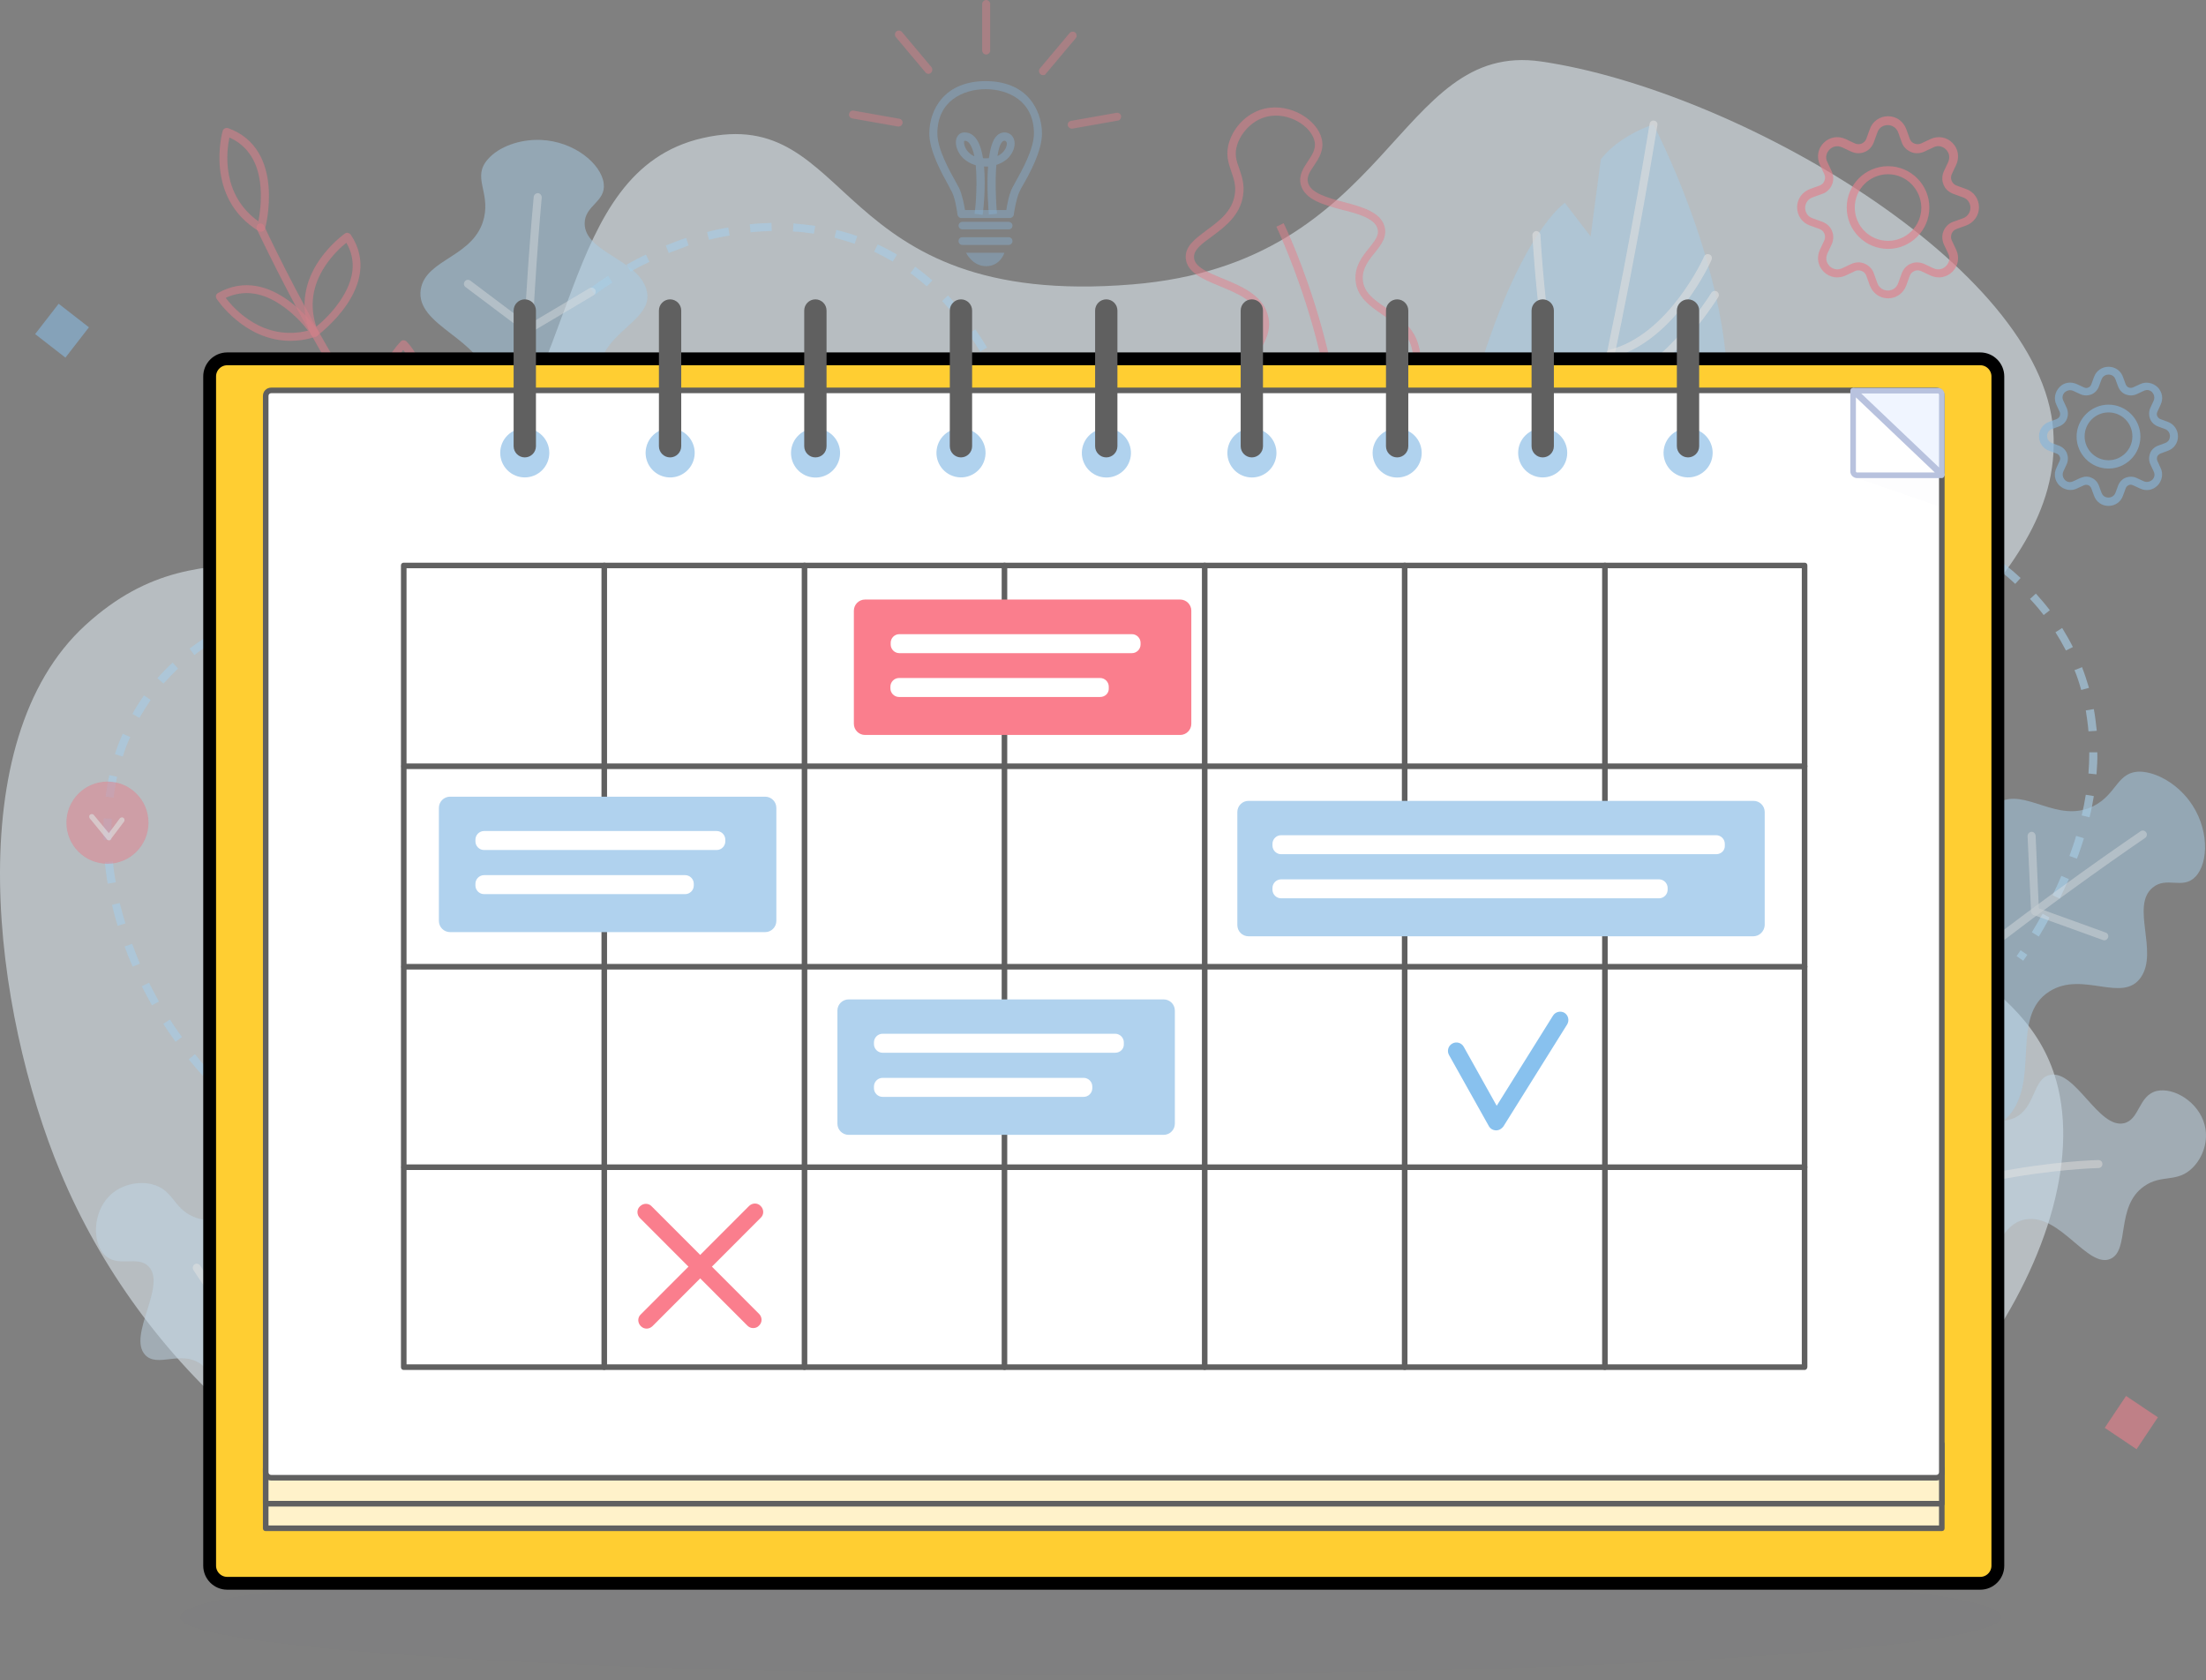 <svg width="172" height="131" viewBox="0 0 172 131" fill="none" xmlns="http://www.w3.org/2000/svg">
<rect x="0" y="0" width="172" height="131" fill="#808080" stroke="none"/>
<g opacity="0.1">
<path opacity="0.1" d="M85.04 130.552C124.247 130.552 156.03 128.552 156.03 126.084C156.03 123.616 124.247 121.616 85.04 121.616C45.833 121.616 14.049 123.616 14.049 126.084C14.049 128.552 45.833 130.552 85.04 130.552Z" fill="#1A1552"/>
</g>
<g opacity="0.8">
<g opacity="0.8">
<path opacity="0.8" d="M88.302 22.175C64.599 24.132 66.728 8.051 54.789 10.764C43.392 13.36 45.366 30.216 36.001 38.276C24.314 48.332 16.535 39.748 6.687 48.719C-3.278 57.786 -0.511 78.886 4.713 91.402C10.944 106.359 24.74 118.798 40.2 120.949C56.569 123.235 59.414 111.862 79.247 110.68C104.711 109.169 111.677 127.226 130.91 122.576C148.75 118.294 163.494 97.737 160.476 84.853C158.192 75.166 147.086 74.953 145.499 65.149C143.448 52.478 161.037 46.51 160.089 33.549C159.16 20.8 135.38 7.024 120.171 4.796C108.813 3.13 108.619 20.509 88.302 22.175Z" fill="#EBF7FF"/>
</g>
<g opacity="0.8">
<path opacity="0.8" d="M157.753 74.911L157.231 74.555C157.335 74.409 157.44 74.241 157.544 74.095L158.067 74.451C157.963 74.597 157.858 74.765 157.753 74.911ZM158.966 73.027L158.423 72.692C158.716 72.21 158.987 71.728 159.259 71.246L159.803 71.54C159.552 72.042 159.259 72.545 158.966 73.027ZM160.598 70.074L160.033 69.801C160.284 69.299 160.514 68.796 160.723 68.294L161.309 68.545C161.079 69.047 160.849 69.55 160.598 70.074ZM161.936 66.953L161.351 66.744C161.539 66.22 161.727 65.697 161.874 65.173L162.48 65.362C162.313 65.885 162.146 66.43 161.936 66.953ZM162.919 63.728L162.313 63.581C162.438 63.037 162.543 62.492 162.627 61.969L163.254 62.074C163.17 62.597 163.066 63.163 162.919 63.728ZM163.463 60.377L162.836 60.314C162.878 59.77 162.899 59.205 162.899 58.66H163.526C163.547 59.225 163.505 59.812 163.463 60.377ZM162.836 57.026C162.794 56.482 162.71 55.937 162.627 55.393L163.254 55.288C163.359 55.833 163.421 56.419 163.484 56.984L162.836 57.026ZM162.271 53.801C162.125 53.278 161.957 52.754 161.748 52.252L162.334 52.021C162.543 52.545 162.71 53.089 162.878 53.634L162.271 53.801ZM161.079 50.723C160.828 50.241 160.556 49.759 160.263 49.299L160.786 48.964C161.079 49.445 161.372 49.948 161.623 50.45L161.079 50.723ZM159.343 47.958C159.008 47.519 158.653 47.1 158.276 46.702L158.736 46.283C159.113 46.702 159.489 47.142 159.824 47.581L159.343 47.958ZM157.126 45.529C156.729 45.152 156.31 44.796 155.871 44.461L156.248 43.958C156.687 44.314 157.126 44.67 157.544 45.068L157.126 45.529ZM154.532 43.477C154.072 43.183 153.612 42.89 153.131 42.618L153.445 42.073C153.947 42.346 154.428 42.66 154.888 42.953L154.532 43.477ZM151.646 41.864C151.144 41.634 150.642 41.403 150.14 41.194L150.37 40.607C150.893 40.817 151.416 41.047 151.918 41.278L151.646 41.864ZM148.593 40.628C148.07 40.461 147.547 40.293 147.003 40.168L147.17 39.56C147.714 39.707 148.258 39.853 148.802 40.042L148.593 40.628ZM145.393 39.791C144.849 39.686 144.305 39.602 143.761 39.518L143.845 38.89C144.41 38.974 144.953 39.058 145.518 39.162L145.393 39.791Z" fill="#B0DEFE"/>
</g>
<g opacity="0.8">
<g opacity="0.8">
<path opacity="0.8" d="M102.656 36.586C101.004 36.586 99.268 36.105 97.846 35.183C96.528 34.325 95.671 33.236 95.441 32.105C95.106 30.534 96.047 29.256 96.967 28.021C97.804 26.89 98.578 25.822 98.222 24.67C97.846 23.434 96.444 22.869 95.085 22.303C93.767 21.759 92.533 21.235 92.45 20.125C92.387 19.183 93.224 18.597 94.081 17.947C95.022 17.256 96.089 16.482 96.277 15.141C96.382 14.45 96.193 13.927 96.005 13.382C95.775 12.712 95.524 12 95.859 11.015C96.277 9.738 97.386 8.733 98.641 8.46C100.669 8.021 102.719 9.382 103.054 10.827C103.263 11.707 102.823 12.356 102.447 12.921C102.133 13.382 101.861 13.78 101.987 14.241C102.196 15.057 103.493 15.413 104.748 15.748C106.17 16.125 107.634 16.523 107.948 17.654C108.178 18.471 107.676 19.099 107.174 19.728C106.693 20.314 106.212 20.942 106.254 21.78C106.316 22.806 107.132 23.372 108.094 24.021C108.993 24.649 110.039 25.361 110.499 26.597C111.043 28.063 110.771 30.157 109.746 32.063C108.533 34.325 106.546 35.895 104.308 36.398C103.807 36.523 103.242 36.586 102.656 36.586ZM98.808 9.089C97.616 9.361 96.779 10.366 96.486 11.225C96.214 12 96.403 12.544 96.633 13.172C96.821 13.738 97.051 14.366 96.925 15.225C96.695 16.817 95.461 17.717 94.478 18.45C93.725 18.995 93.056 19.476 93.098 20.084C93.14 20.817 94.165 21.235 95.336 21.717C96.758 22.303 98.369 22.974 98.829 24.482C99.289 25.948 98.369 27.183 97.469 28.398C96.612 29.571 95.796 30.68 96.068 31.979C96.256 32.921 97.051 33.906 98.201 34.66C99.958 35.791 102.28 36.23 104.225 35.791C106.295 35.33 108.115 33.864 109.244 31.77C110.186 30.031 110.457 28.125 109.976 26.827C109.579 25.78 108.68 25.152 107.801 24.544C106.797 23.853 105.773 23.141 105.689 21.822C105.626 20.733 106.212 20 106.756 19.33C107.257 18.701 107.55 18.303 107.404 17.822C107.174 17.026 105.898 16.67 104.643 16.356C103.221 15.979 101.736 15.581 101.422 14.408C101.234 13.675 101.631 13.089 101.966 12.586C102.301 12.084 102.635 11.602 102.489 10.995C102.217 9.822 100.46 8.712 98.808 9.089Z" fill="#FA7E8D"/>
</g>
<g opacity="0.8">
<path opacity="0.8" d="M104.371 41.487L103.744 41.382C105.626 30.303 99.561 17.801 99.519 17.675L100.084 17.403C100.146 17.508 106.296 30.199 104.371 41.487Z" fill="#FA7E8D"/>
</g>
</g>
<g opacity="0.8">
<path opacity="0.8" d="M80.376 38.848C80.334 38.66 80.313 38.492 80.271 38.303L80.899 38.199C80.94 38.387 80.961 38.576 81.003 38.743L80.376 38.848ZM79.936 36.67C79.811 36.126 79.686 35.581 79.539 35.057L80.146 34.89C80.292 35.413 80.418 35.979 80.543 36.523L79.936 36.67ZM79.079 33.466C78.912 32.942 78.723 32.398 78.535 31.895L79.121 31.686C79.309 32.209 79.497 32.733 79.665 33.277L79.079 33.466ZM77.908 30.366C77.678 29.864 77.448 29.361 77.197 28.858L77.761 28.565C78.012 29.068 78.263 29.57 78.472 30.094L77.908 30.366ZM76.423 27.413C76.13 26.932 75.837 26.471 75.523 26.031L76.046 25.675C76.36 26.136 76.674 26.617 76.966 27.099L76.423 27.413ZM74.54 24.712C74.185 24.272 73.829 23.874 73.453 23.476L73.913 23.036C74.289 23.434 74.666 23.874 75.042 24.314L74.54 24.712ZM46.389 22.974L46.012 22.471C46.472 22.136 46.932 21.822 47.413 21.508L47.748 22.031C47.288 22.324 46.828 22.638 46.389 22.974ZM72.261 22.324C71.842 21.968 71.424 21.612 70.985 21.298L71.361 20.796C71.821 21.131 72.261 21.487 72.7 21.864L72.261 22.324ZM49.17 21.172L48.857 20.628C49.359 20.356 49.861 20.083 50.362 19.853L50.634 20.419C50.133 20.649 49.651 20.9 49.17 21.172ZM69.604 20.398C69.144 20.125 68.642 19.853 68.161 19.623L68.433 19.057C68.935 19.288 69.458 19.56 69.939 19.853L69.604 20.398ZM52.14 19.727L51.91 19.141C52.433 18.932 52.977 18.722 53.5 18.555L53.688 19.141C53.186 19.329 52.663 19.539 52.14 19.727ZM66.635 19.015C66.132 18.827 65.589 18.68 65.066 18.534L65.212 17.926C65.756 18.073 66.321 18.22 66.844 18.408L66.635 19.015ZM55.278 18.701L55.131 18.094C55.675 17.947 56.24 17.822 56.783 17.738L56.888 18.366C56.365 18.45 55.821 18.555 55.278 18.701ZM63.455 18.22C62.912 18.136 62.368 18.073 61.824 18.052L61.866 17.424C62.431 17.466 62.995 17.528 63.56 17.612L63.455 18.22ZM58.519 18.115L58.457 17.486C59.021 17.424 59.586 17.403 60.151 17.382L60.172 18.01C59.628 18.031 59.084 18.052 58.519 18.115Z" fill="#B0DEFE"/>
</g>
<g opacity="0.8">
<g opacity="0.8">
<path opacity="0.8" d="M42.156 10.91C44.791 11.015 46.883 12.795 47.071 14.303C47.26 15.748 45.586 15.999 45.586 17.423C45.586 19.664 49.706 20.208 50.397 22.554C51.108 24.962 47.113 25.737 46.716 28.774C46.214 32.502 51.882 33.8 52.195 37.716C52.488 41.465 47.782 46.47 41.78 46.198C36.488 45.968 31.95 41.696 32.012 38.345C32.096 34.407 38.454 33.444 38.036 29.737C37.659 26.407 32.347 25.444 32.807 22.554C33.205 20.145 37.032 20.062 37.743 16.962C38.203 14.91 36.802 13.821 38.036 12.418C38.893 11.433 40.525 10.847 42.156 10.91Z" fill="#B0DEFE"/>
</g>
<g opacity="0.8">
<path opacity="0.8" d="M43.474 53.884C43.39 53.884 43.286 53.842 43.223 53.758C38.559 47.936 41.487 16.69 41.612 15.35C41.633 15.182 41.78 15.056 41.947 15.056C42.114 15.077 42.24 15.224 42.24 15.392C42.219 15.706 39.207 47.727 43.725 53.36C43.829 53.486 43.809 53.696 43.683 53.8C43.62 53.863 43.557 53.884 43.474 53.884Z" fill="#EBF7FF"/>
</g>
<g opacity="0.8">
<path opacity="0.8" d="M40.838 41.821C40.776 41.821 40.692 41.8 40.629 41.737L35.693 37.57C35.568 37.465 35.547 37.255 35.651 37.13C35.756 37.004 35.965 36.983 36.091 37.088L40.818 41.088L46.862 35.957C46.987 35.852 47.197 35.852 47.301 35.999C47.406 36.125 47.406 36.334 47.259 36.439L41.027 41.758C40.985 41.8 40.901 41.821 40.838 41.821Z" fill="#EBF7FF"/>
</g>
<g opacity="0.8">
<path opacity="0.8" d="M41.194 25.989C41.131 25.989 41.069 25.968 41.006 25.926L36.3 22.386C36.154 22.282 36.133 22.093 36.237 21.947C36.342 21.8 36.53 21.779 36.676 21.884L41.215 25.297L45.963 22.47C46.109 22.386 46.297 22.428 46.402 22.575C46.486 22.721 46.444 22.91 46.297 23.015L41.361 25.947C41.299 25.968 41.236 25.989 41.194 25.989Z" fill="#EBF7FF"/>
</g>
</g>
<g opacity="0.8">
<g opacity="0.8">
<path opacity="0.8" d="M171.892 87.707C171.432 85.927 169.487 84.754 168.149 85.068C166.726 85.424 166.831 87.309 165.597 87.582C163.61 88.021 161.832 83.414 159.845 83.812C158.465 84.084 158.737 86.43 157.022 87.184C154.972 88.084 153.278 85.341 150.705 85.634C147.631 85.99 143.908 90.66 145.079 95.226C146.041 98.932 149.994 101.676 152.567 100.964C155.411 100.168 155.244 95.54 157.942 95.079C160.64 94.618 162.773 98.932 164.551 98.157C166.078 97.487 164.928 94.074 167.166 92.503C168.546 91.519 169.759 92.273 170.972 91.037C171.746 90.262 172.227 88.964 171.892 87.707Z" fill="#CEEBFF"/>
</g>
<g opacity="0.8">
<path opacity="0.8" d="M140.436 98.178C140.331 98.178 140.248 98.137 140.185 98.053C140.08 97.906 140.101 97.718 140.248 97.613C149.409 90.765 163.484 90.451 163.61 90.451C163.777 90.451 163.924 90.576 163.924 90.765C163.924 90.932 163.798 91.079 163.61 91.079C163.463 91.079 149.597 91.393 140.603 98.116C140.582 98.158 140.52 98.178 140.436 98.178Z" fill="white"/>
</g>
</g>
<g opacity="0.8">
<path opacity="0.8" d="M23.751 90.116C23.249 89.843 22.768 89.571 22.287 89.278L22.621 88.733C23.081 89.027 23.583 89.299 24.064 89.55L23.751 90.116ZM20.864 88.356C20.404 88.042 19.944 87.707 19.505 87.351L19.902 86.849C20.342 87.184 20.781 87.519 21.241 87.833L20.864 88.356ZM18.208 86.262C17.79 85.885 17.372 85.508 16.974 85.11L17.413 84.671C17.811 85.069 18.208 85.445 18.627 85.802L18.208 86.262ZM15.803 83.875C15.427 83.456 15.05 83.016 14.715 82.597L15.197 82.199C15.552 82.639 15.908 83.058 16.263 83.456L15.803 83.875ZM13.691 81.236C13.356 80.775 13.042 80.314 12.729 79.833L13.251 79.498C13.544 79.959 13.858 80.419 14.193 80.859L13.691 81.236ZM11.85 78.388C11.578 77.906 11.306 77.403 11.055 76.901L11.62 76.629C11.871 77.11 12.122 77.613 12.394 78.095L11.85 78.388ZM10.344 75.372C10.114 74.849 9.905 74.325 9.717 73.801L10.302 73.592C10.491 74.115 10.7 74.618 10.909 75.142L10.344 75.372ZM9.173 72.189C9.006 71.644 8.859 71.1 8.734 70.555L9.34 70.409C9.466 70.932 9.612 71.477 9.779 72L9.173 72.189ZM8.399 68.901C8.295 68.335 8.232 67.77 8.169 67.225L8.796 67.163C8.859 67.707 8.922 68.252 9.027 68.796L8.399 68.901ZM8.064 65.508C8.064 65.299 8.064 65.068 8.064 64.859C8.064 64.503 8.064 64.147 8.085 63.812L8.713 63.833C8.692 64.168 8.692 64.524 8.692 64.859C8.692 65.068 8.692 65.278 8.692 65.487L8.064 65.508ZM8.859 62.199L8.232 62.115C8.315 61.55 8.399 60.984 8.525 60.44L9.131 60.566C9.027 61.11 8.922 61.655 8.859 62.199ZM9.57 58.995L8.964 58.806C9.131 58.262 9.34 57.717 9.57 57.215L10.156 57.466C9.926 57.948 9.738 58.471 9.57 58.995ZM10.867 55.979L10.323 55.665C10.595 55.162 10.909 54.681 11.223 54.22L11.745 54.576C11.432 55.037 11.139 55.519 10.867 55.979ZM12.749 53.299L12.268 52.88C12.645 52.461 13.042 52.042 13.46 51.665L13.879 52.126C13.502 52.503 13.105 52.901 12.749 53.299ZM15.155 51.079L14.778 50.576C15.217 50.241 15.698 49.906 16.18 49.613L16.514 50.136C16.033 50.429 15.573 50.744 15.155 51.079ZM17.936 49.319L17.644 48.754C18.145 48.503 18.648 48.272 19.191 48.042L19.442 48.628C18.919 48.838 18.417 49.089 17.936 49.319ZM20.969 48.063L20.781 47.477C21.304 47.309 21.848 47.141 22.412 46.995L22.579 47.602C22.015 47.728 21.471 47.895 20.969 48.063ZM24.169 47.204L24.044 46.597C24.587 46.492 25.152 46.388 25.717 46.304L25.8 46.932C25.236 47.016 24.692 47.099 24.169 47.204ZM27.432 46.723L27.369 46.094C27.913 46.032 28.478 45.99 29.042 45.969L29.084 46.597C28.54 46.639 27.976 46.681 27.432 46.723ZM35.526 46.723C35.045 46.681 34.543 46.66 34.062 46.618L34.104 45.99C34.585 46.011 35.087 46.052 35.568 46.094L35.526 46.723ZM32.41 46.555C31.845 46.534 31.28 46.534 30.757 46.555V45.927C31.301 45.927 31.866 45.927 32.451 45.927L32.41 46.555Z" fill="#B0DEFE"/>
</g>
<g opacity="0.8">
<g opacity="0.8">
<path opacity="0.8" d="M8.378 67.351C10.146 67.351 11.578 65.917 11.578 64.147C11.578 62.377 10.146 60.943 8.378 60.943C6.611 60.943 5.178 62.377 5.178 64.147C5.178 65.917 6.611 67.351 8.378 67.351Z" fill="#FA7E8D"/>
</g>
<g opacity="0.8">
<path opacity="0.8" d="M8.504 65.529C8.441 65.529 8.378 65.508 8.336 65.445L6.998 63.812C6.935 63.728 6.935 63.581 7.019 63.519C7.102 63.456 7.249 63.456 7.312 63.54L8.483 64.964L9.34 63.812C9.403 63.728 9.549 63.707 9.633 63.77C9.717 63.833 9.738 63.979 9.675 64.063L8.65 65.424C8.629 65.508 8.566 65.529 8.504 65.529Z" fill="white"/>
</g>
</g>
<g opacity="0.8">
<path opacity="0.8" d="M168.251 110.512L165.767 108.846L164.102 111.334L166.587 113.001L168.251 110.512Z" fill="#FA7E8D"/>
</g>
<g opacity="0.8">
<path opacity="0.8" d="M6.935 25.52L4.573 23.684L2.738 26.049L5.101 27.886L6.935 25.52Z" fill="#88C1EE"/>
</g>
<g opacity="0.8">
<g opacity="0.8">
<g opacity="0.8">
<path opacity="0.8" d="M78.733 17.005H74.968C74.8 17.005 74.675 16.88 74.654 16.733C74.654 16.712 74.508 15.518 74.215 14.953C74.152 14.848 74.069 14.702 73.985 14.513C73.462 13.571 72.458 11.791 72.458 10.409C72.458 9.424 72.793 8.44 73.399 7.728C74.173 6.806 75.365 6.325 76.85 6.325C78.335 6.325 79.527 6.806 80.301 7.728C80.887 8.44 81.242 9.403 81.242 10.409C81.242 11.791 80.259 13.571 79.716 14.513C79.611 14.702 79.527 14.848 79.486 14.953C79.255 15.435 79.088 16.398 79.046 16.733C79.025 16.88 78.879 17.005 78.733 17.005ZM75.24 16.377H78.461C78.523 15.958 78.67 15.162 78.921 14.66C78.984 14.555 79.067 14.388 79.172 14.199C79.674 13.299 80.615 11.623 80.615 10.409C80.615 7.854 78.586 6.953 76.85 6.953C75.114 6.953 73.085 7.854 73.085 10.409C73.085 11.623 74.027 13.299 74.529 14.199C74.633 14.388 74.717 14.555 74.78 14.66C75.01 15.142 75.177 15.958 75.24 16.377Z" fill="#88C1EE"/>
</g>
<g opacity="0.8">
<path opacity="0.8" d="M78.649 17.885H75.031C74.884 17.885 74.738 17.759 74.738 17.591C74.738 17.445 74.863 17.298 75.031 17.298H78.649C78.795 17.298 78.942 17.424 78.942 17.591C78.942 17.759 78.816 17.885 78.649 17.885Z" fill="#88C1EE"/>
</g>
<g opacity="0.8">
<path opacity="0.8" d="M78.649 19.099H75.031C74.884 19.099 74.738 18.974 74.738 18.806V18.785C74.738 18.639 74.863 18.492 75.031 18.492H78.649C78.795 18.492 78.942 18.618 78.942 18.785V18.806C78.942 18.953 78.816 19.099 78.649 19.099Z" fill="#88C1EE"/>
</g>
<g opacity="0.8">
<path opacity="0.8" d="M75.323 19.707C75.323 19.707 75.804 20.754 76.892 20.754C78 20.754 78.314 19.707 78.314 19.707H75.323Z" fill="#88C1EE"/>
</g>
<g opacity="0.8">
<path opacity="0.8" d="M76.892 4.251C76.725 4.251 76.578 4.105 76.578 3.937V0.314C76.578 0.147 76.725 0 76.892 0C77.059 0 77.206 0.147 77.206 0.314V3.937C77.206 4.105 77.059 4.251 76.892 4.251Z" fill="#FA7E8D"/>
</g>
<g opacity="0.8">
<path opacity="0.8" d="M72.395 5.759C72.312 5.759 72.207 5.717 72.165 5.655L69.844 2.89C69.739 2.764 69.76 2.555 69.886 2.45C70.011 2.346 70.22 2.367 70.325 2.492L72.626 5.236C72.73 5.361 72.709 5.571 72.584 5.676C72.542 5.738 72.458 5.759 72.395 5.759Z" fill="#FA7E8D"/>
</g>
<g opacity="0.8">
<path opacity="0.8" d="M70.074 9.864C70.053 9.864 70.032 9.864 70.011 9.864L66.455 9.236C66.288 9.215 66.163 9.047 66.204 8.88C66.225 8.712 66.393 8.586 66.56 8.628L70.115 9.257C70.283 9.277 70.408 9.445 70.367 9.613C70.346 9.759 70.22 9.864 70.074 9.864Z" fill="#FA7E8D"/>
</g>
<g opacity="0.8">
<path opacity="0.8" d="M83.564 10.031C83.418 10.031 83.292 9.927 83.25 9.78C83.229 9.613 83.334 9.445 83.501 9.424L87.057 8.796C87.224 8.775 87.391 8.88 87.412 9.047C87.433 9.215 87.329 9.382 87.161 9.403L83.606 10.031C83.606 10.011 83.585 10.031 83.564 10.031Z" fill="#FA7E8D"/>
</g>
<g opacity="0.8">
<path opacity="0.8" d="M81.326 5.864C81.263 5.864 81.18 5.843 81.117 5.78C80.992 5.675 80.971 5.466 81.075 5.34L83.397 2.576C83.501 2.45 83.711 2.429 83.836 2.534C83.962 2.639 83.983 2.848 83.878 2.974L81.556 5.738C81.514 5.822 81.431 5.864 81.326 5.864Z" fill="#FA7E8D"/>
</g>
</g>
<g opacity="0.8">
<g opacity="0.8">
<path opacity="0.8" d="M76.62 16.754L75.993 16.67C76.097 15.895 76.202 14.22 76.076 12.88C75.616 12.754 75.303 12.523 75.094 12.335C74.738 11.979 74.529 11.518 74.529 11.099C74.529 10.639 74.801 10.325 75.198 10.325C75.512 10.325 75.805 10.45 76.035 10.722C76.348 11.078 76.537 11.665 76.641 12.335C76.788 12.356 76.955 12.335 77.101 12.335C77.206 11.602 77.373 10.953 77.687 10.618C77.854 10.429 78.084 10.325 78.314 10.325C78.775 10.325 79.109 10.681 79.109 11.183C79.109 11.602 78.9 12.042 78.544 12.377C78.356 12.544 78.084 12.733 77.687 12.858C77.582 14.073 77.645 15.602 77.729 16.67L77.101 16.733C77.08 16.419 76.913 14.597 77.039 12.984C76.934 12.984 76.829 12.984 76.725 12.984C76.871 14.618 76.662 16.461 76.62 16.754ZM75.198 10.974C75.156 10.995 75.135 11.183 75.24 11.455C75.303 11.602 75.491 11.979 75.972 12.188C75.888 11.749 75.742 11.372 75.554 11.141C75.47 11.037 75.344 10.974 75.198 10.974ZM78.314 10.974C78.273 10.974 78.21 10.974 78.147 11.057C77.959 11.246 77.854 11.644 77.771 12.167C77.917 12.105 78.043 12 78.126 11.937C78.398 11.686 78.503 11.393 78.503 11.204C78.482 10.974 78.356 10.974 78.314 10.974Z" fill="#88C1EE"/>
</g>
</g>
</g>
<g opacity="0.8">
<g opacity="0.8">
<path opacity="0.8" d="M170.679 62.409C172.269 64.503 172.227 67.267 171.181 68.356C170.198 69.403 168.922 68.294 167.835 69.215C166.12 70.639 168.295 74.178 166.935 76.189C165.513 78.283 162.397 75.665 159.803 77.299C156.624 79.288 159.218 84.482 156.415 87.226C153.717 89.844 146.878 89.383 143.26 84.566C140.06 80.315 140.457 74.095 143.113 72.021C146.209 69.592 150.998 73.885 153.592 71.205C155.913 68.796 153.278 64.084 155.788 62.597C157.9 61.362 160.389 64.273 163.233 62.849C165.095 61.906 165.053 60.126 166.914 60.168C168.19 60.231 169.696 61.11 170.679 62.409Z" fill="#B0DEFE"/>
</g>
<g opacity="0.8">
<path opacity="0.8" d="M138.637 90.891C138.616 90.891 138.595 90.891 138.574 90.891C138.407 90.849 138.303 90.681 138.323 90.513C139.85 83.184 165.806 65.571 166.893 64.817C167.04 64.712 167.228 64.754 167.333 64.901C167.437 65.047 167.395 65.236 167.249 65.341C166.977 65.529 140.415 83.561 138.93 90.639C138.909 90.786 138.784 90.891 138.637 90.891Z" fill="#EBF7FF"/>
</g>
<g opacity="0.8">
<path opacity="0.8" d="M154.303 82.618C154.282 82.618 154.261 82.618 154.24 82.618L146.188 81.173C146.041 81.152 145.937 81.005 145.937 80.859L146.02 74.388C146.02 74.22 146.167 74.073 146.334 74.073C146.501 74.073 146.648 74.22 146.648 74.388L146.585 80.587L154.386 81.99C154.554 82.011 154.679 82.178 154.637 82.346C154.595 82.513 154.449 82.618 154.303 82.618Z" fill="#EBF7FF"/>
</g>
<g opacity="0.8">
<path opacity="0.8" d="M164.07 73.32C164.028 73.32 164.007 73.32 163.966 73.299L158.569 71.351C158.444 71.309 158.36 71.205 158.36 71.079L158.088 65.194C158.088 65.027 158.214 64.88 158.381 64.859C158.549 64.838 158.695 64.985 158.716 65.152L158.967 70.828L164.175 72.713C164.342 72.775 164.426 72.943 164.363 73.11C164.321 73.236 164.196 73.32 164.07 73.32Z" fill="#EBF7FF"/>
</g>
</g>
<g opacity="0.8">
<g opacity="0.8">
<path opacity="0.8" d="M35.917 40.315C35.896 40.315 35.854 40.315 35.833 40.294C33.177 39.477 29.726 35.435 25.522 28.294C22.427 23.016 20.042 17.906 20.021 17.864C19.959 17.697 20.021 17.529 20.168 17.446C20.314 17.383 20.502 17.446 20.586 17.592C20.67 17.802 30.019 37.823 36.021 39.687C36.189 39.729 36.272 39.917 36.23 40.085C36.168 40.231 36.042 40.315 35.917 40.315Z" fill="#FA7E8D"/>
</g>
<g opacity="0.8">
<path opacity="0.8" d="M20.356 18.074C20.293 18.074 20.251 18.053 20.189 18.032C15.88 15.414 17.344 10.262 17.365 10.199C17.386 10.116 17.449 10.053 17.532 10.011C17.616 9.969 17.7 9.969 17.783 9.99C22.322 11.623 20.691 17.759 20.67 17.822C20.649 17.927 20.565 17.99 20.482 18.032C20.44 18.053 20.398 18.074 20.356 18.074ZM17.888 10.723C17.658 11.812 17.24 15.184 20.147 17.257C20.251 16.712 20.398 15.707 20.314 14.618C20.168 12.671 19.331 11.372 17.888 10.723Z" fill="#FA7E8D"/>
</g>
<g opacity="0.8">
<path opacity="0.8" d="M24.518 26.283C24.497 26.283 24.455 26.283 24.434 26.262C24.351 26.241 24.267 26.178 24.225 26.074C22.28 21.404 26.86 18.241 26.902 18.199C26.965 18.157 27.049 18.136 27.132 18.157C27.216 18.178 27.279 18.22 27.341 18.283C30.04 22.304 24.748 26.157 24.706 26.199C24.664 26.262 24.602 26.283 24.518 26.283ZM27.007 18.932C26.63 19.226 25.94 19.854 25.355 20.733C24.351 22.262 24.12 23.833 24.664 25.466C25.104 25.11 25.877 24.398 26.505 23.477C27.634 21.822 27.802 20.314 27.007 18.932Z" fill="#FA7E8D"/>
</g>
<g opacity="0.8">
<path opacity="0.8" d="M22.636 26.576C19.038 26.576 16.905 23.33 16.884 23.288C16.842 23.226 16.821 23.121 16.842 23.037C16.863 22.953 16.926 22.89 16.989 22.849C21.192 20.482 24.769 25.739 24.811 25.781C24.874 25.864 24.874 25.969 24.853 26.053C24.811 26.137 24.748 26.22 24.643 26.241C23.912 26.493 23.242 26.576 22.636 26.576ZM17.595 23.226C18.264 24.105 20.544 26.639 24.016 25.781C23.681 25.341 23.012 24.566 22.134 23.938C20.565 22.786 19.038 22.555 17.595 23.226Z" fill="#FA7E8D"/>
</g>
<g opacity="0.8">
<path opacity="0.8" d="M30.186 35.163H30.165C30.06 35.163 29.977 35.1 29.935 35.016C27.258 30.723 31.211 26.66 31.253 26.618C31.315 26.555 31.399 26.514 31.483 26.535C31.566 26.535 31.65 26.576 31.713 26.639C35.038 30.158 30.5 35.037 30.437 35.079C30.353 35.121 30.27 35.163 30.186 35.163ZM31.441 27.288C31.127 27.665 30.541 28.419 30.123 29.425C29.391 31.142 29.433 32.796 30.228 34.304C31.085 33.257 33.511 29.864 31.441 27.288Z" fill="#FA7E8D"/>
</g>
<g opacity="0.8">
<path opacity="0.8" d="M27.279 35.875C24.246 35.875 21.988 33.718 21.966 33.697C21.904 33.634 21.862 33.55 21.883 33.467C21.883 33.383 21.925 33.299 22.008 33.236C25.752 30.22 30.374 34.577 30.416 34.618C30.479 34.681 30.521 34.786 30.5 34.891C30.479 34.995 30.416 35.079 30.333 35.121C29.266 35.666 28.241 35.875 27.279 35.875ZM22.699 33.487C23.577 34.22 26.359 36.168 29.622 34.765C28.576 33.906 25.397 31.665 22.699 33.487Z" fill="#FA7E8D"/>
</g>
</g>
<g opacity="0.8">
<g opacity="0.8">
<path opacity="0.8" d="M128.912 9.7C128.912 9.7 139.034 28.863 132.509 39.271C125.983 49.659 118.119 52.382 118.119 52.382C118.119 52.382 111.573 41.659 115.003 29.91C118.433 18.161 122.01 15.816 122.01 15.816L124.017 18.433L124.812 12.444C124.791 12.444 125.962 10.727 128.912 9.7Z" fill="#B0DEFE"/>
</g>
<g opacity="0.8">
<path opacity="0.8" d="M118.12 52.696C118.057 52.696 117.994 52.675 117.952 52.654C117.806 52.549 117.764 52.361 117.869 52.214C120.023 48.884 122.554 40.486 125.21 27.9C127.218 18.371 128.598 9.742 128.619 9.659C128.64 9.491 128.807 9.365 128.975 9.407C129.142 9.428 129.267 9.596 129.226 9.763C128.995 11.166 123.662 44.381 118.392 52.57C118.308 52.654 118.224 52.696 118.12 52.696Z" fill="white"/>
</g>
<g opacity="0.8">
<path opacity="0.8" d="M123.725 36.088C123.704 36.088 123.662 36.088 123.641 36.067C122.24 35.669 121.152 32.633 120.316 26.769C119.709 22.559 119.479 18.392 119.479 18.35C119.479 18.182 119.604 18.036 119.772 18.015C119.939 18.015 120.086 18.14 120.106 18.308C120.462 24.633 121.78 34.874 123.808 35.46C123.976 35.502 124.08 35.69 124.018 35.858C123.997 36.005 123.871 36.088 123.725 36.088Z" fill="white"/>
</g>
<g opacity="0.8">
<path opacity="0.8" d="M122.951 41.136C122.93 41.136 122.93 41.136 122.909 41.136C122.742 41.136 122.595 40.989 122.595 40.821C122.595 40.654 122.742 40.507 122.909 40.507C123.055 40.507 127.615 40.423 134.538 32.34C134.642 32.214 134.851 32.193 134.977 32.298C135.102 32.403 135.123 32.612 135.019 32.738C128.054 40.905 123.411 41.136 122.951 41.136Z" fill="white"/>
</g>
<g opacity="0.8">
<path opacity="0.8" d="M125.586 27.879C125.44 27.879 125.314 27.774 125.272 27.648C125.231 27.481 125.335 27.313 125.502 27.271C130.125 26.099 132.844 20.067 132.865 20.004C132.927 19.837 133.116 19.774 133.283 19.837C133.45 19.899 133.513 20.088 133.45 20.256C133.429 20.318 132.739 21.868 131.442 23.585C129.706 25.889 127.719 27.376 125.67 27.879C125.628 27.879 125.607 27.879 125.586 27.879Z" fill="white"/>
</g>
<g opacity="0.8">
<path opacity="0.8" d="M125.732 30.057C125.502 30.057 125.272 30.036 125.063 29.994C124.896 29.952 124.791 29.785 124.812 29.617C124.854 29.45 125.021 29.345 125.189 29.366C127.071 29.764 129.204 27.984 130.648 26.434C132.258 24.696 133.429 22.853 133.429 22.832C133.513 22.685 133.722 22.643 133.868 22.727C134.015 22.811 134.057 23.02 133.973 23.167C133.785 23.46 129.644 30.057 125.732 30.057Z" fill="white"/>
</g>
<g opacity="0.8">
<path opacity="0.8" d="M121.11 44.172C121.089 44.172 121.068 44.172 121.027 44.172C116.802 43.125 114.292 34.078 114.187 33.68C114.146 33.512 114.25 33.345 114.418 33.303C114.585 33.261 114.752 33.366 114.794 33.512C114.815 33.596 117.325 42.602 121.173 43.544C121.34 43.586 121.445 43.753 121.403 43.921C121.382 44.088 121.257 44.172 121.11 44.172Z" fill="white"/>
</g>
<g opacity="0.8">
<path opacity="0.8" d="M120.797 46.539C120.755 46.539 120.713 46.539 120.692 46.518C114.794 44.235 113.895 39.9 113.874 39.712C113.832 39.544 113.957 39.376 114.125 39.334C114.292 39.293 114.459 39.418 114.501 39.586C114.501 39.628 115.38 43.774 120.943 45.931C121.11 45.994 121.194 46.183 121.131 46.329C121.048 46.476 120.922 46.539 120.797 46.539Z" fill="white"/>
</g>
</g>
<g opacity="0.8">
<path opacity="0.8" d="M147.209 23.262C146.561 23.262 146.017 22.864 145.787 22.256L145.515 21.502C145.453 21.335 145.327 21.188 145.139 21.125C144.971 21.063 144.783 21.063 144.616 21.146L143.905 21.482C143.319 21.754 142.65 21.649 142.19 21.188C141.73 20.727 141.625 20.057 141.897 19.471L142.232 18.759C142.315 18.591 142.315 18.403 142.252 18.235C142.19 18.068 142.043 17.921 141.876 17.858L141.123 17.586C140.517 17.377 140.119 16.811 140.119 16.162C140.119 15.513 140.517 14.968 141.123 14.738L141.876 14.466C142.043 14.403 142.19 14.277 142.252 14.089C142.315 13.921 142.315 13.733 142.232 13.565L141.897 12.853C141.625 12.267 141.73 11.597 142.19 11.136C142.65 10.675 143.319 10.57 143.905 10.843L144.616 11.178C144.783 11.261 144.971 11.261 145.139 11.199C145.306 11.136 145.453 10.989 145.515 10.822L145.787 10.068C145.996 9.46 146.561 9.062 147.209 9.062C147.858 9.062 148.402 9.46 148.632 10.068L148.903 10.822C148.966 10.989 149.092 11.136 149.28 11.199C149.447 11.261 149.636 11.261 149.803 11.178L150.514 10.843C151.1 10.57 151.769 10.675 152.229 11.136C152.689 11.597 152.794 12.267 152.522 12.853L152.187 13.565C152.103 13.733 152.104 13.921 152.166 14.089C152.229 14.256 152.375 14.403 152.543 14.466L153.296 14.738C153.902 14.947 154.3 15.513 154.3 16.162C154.3 16.811 153.902 17.356 153.296 17.586L152.543 17.858C152.375 17.921 152.229 18.047 152.166 18.235C152.104 18.403 152.103 18.591 152.187 18.759L152.522 19.471C152.794 20.057 152.689 20.727 152.229 21.188C151.769 21.649 151.1 21.754 150.514 21.482L149.803 21.146C149.636 21.063 149.447 21.063 149.28 21.125C149.113 21.188 148.966 21.335 148.903 21.502L148.632 22.256C148.402 22.885 147.837 23.262 147.209 23.262ZM144.909 20.455C145.076 20.455 145.243 20.497 145.39 20.56C145.724 20.707 145.996 20.979 146.101 21.314L146.373 22.068C146.519 22.487 146.896 22.654 147.188 22.654C147.481 22.654 147.858 22.508 148.004 22.068L148.276 21.314C148.402 20.979 148.653 20.686 148.987 20.56C149.322 20.413 149.698 20.434 150.033 20.581L150.744 20.916C151.162 21.105 151.518 20.958 151.727 20.748C151.936 20.539 152.104 20.162 151.894 19.764L151.56 19.052C151.413 18.717 151.392 18.34 151.539 18.005C151.685 17.67 151.957 17.398 152.292 17.293L153.045 17.021C153.463 16.874 153.63 16.497 153.63 16.204C153.63 15.911 153.484 15.534 153.045 15.387L152.292 15.115C151.957 14.989 151.664 14.738 151.539 14.403C151.392 14.068 151.413 13.691 151.56 13.356L151.894 12.644C152.083 12.225 151.936 11.869 151.727 11.659C151.518 11.45 151.141 11.282 150.744 11.492L150.033 11.827C149.698 11.973 149.322 11.995 148.987 11.848C148.653 11.701 148.381 11.429 148.276 11.094L148.004 10.34C147.858 9.921 147.481 9.754 147.188 9.754C146.896 9.754 146.519 9.9 146.373 10.34L146.101 11.094C145.975 11.429 145.724 11.722 145.39 11.848C145.055 11.995 144.679 11.973 144.344 11.827L143.633 11.492C143.215 11.303 142.859 11.45 142.65 11.659C142.441 11.869 142.273 12.246 142.483 12.644L142.817 13.356C142.964 13.691 142.985 14.068 142.838 14.403C142.692 14.738 142.42 15.01 142.085 15.115L141.332 15.387C140.914 15.534 140.747 15.911 140.747 16.204C140.747 16.497 140.893 16.874 141.332 17.021L142.085 17.293C142.42 17.419 142.713 17.67 142.838 18.005C142.985 18.34 142.964 18.717 142.817 19.052L142.483 19.764C142.294 20.183 142.441 20.539 142.65 20.748C142.859 20.958 143.236 21.105 143.633 20.916L144.344 20.581C144.532 20.497 144.72 20.455 144.909 20.455ZM147.209 19.408C145.432 19.408 143.988 17.963 143.988 16.183C143.988 14.403 145.432 12.958 147.209 12.958C148.987 12.958 150.43 14.403 150.43 16.183C150.43 17.963 148.966 19.408 147.209 19.408ZM147.209 13.586C145.787 13.586 144.616 14.738 144.616 16.183C144.616 17.607 145.766 18.78 147.209 18.78C148.632 18.78 149.803 17.628 149.803 16.183C149.782 14.759 148.632 13.586 147.209 13.586Z" fill="#FA7E8D"/>
</g>
<g opacity="0.8">
<path opacity="0.8" d="M164.398 39.447C163.876 39.447 163.436 39.133 163.269 38.651L163.06 38.085C163.018 37.981 162.934 37.876 162.83 37.834C162.725 37.792 162.6 37.792 162.495 37.834L161.951 38.085C161.491 38.316 160.947 38.211 160.571 37.855C160.195 37.478 160.111 36.955 160.341 36.473L160.592 35.928C160.634 35.824 160.655 35.698 160.592 35.593C160.55 35.489 160.466 35.405 160.341 35.363L159.776 35.153C159.295 34.986 158.981 34.525 158.981 34.023C158.981 33.499 159.295 33.059 159.776 32.892L160.341 32.682C160.445 32.64 160.55 32.556 160.592 32.452C160.634 32.347 160.634 32.221 160.592 32.117L160.341 31.572C160.111 31.111 160.215 30.567 160.571 30.19C160.927 29.813 161.47 29.729 161.951 29.96L162.495 30.211C162.6 30.253 162.725 30.274 162.83 30.211C162.934 30.169 163.018 30.085 163.06 29.96L163.269 29.394C163.436 28.913 163.896 28.598 164.398 28.598C164.921 28.598 165.361 28.913 165.528 29.394L165.737 29.96C165.779 30.064 165.863 30.169 165.967 30.211C166.072 30.253 166.197 30.253 166.302 30.211L166.846 29.96C167.306 29.729 167.849 29.834 168.226 30.19C168.602 30.567 168.686 31.091 168.456 31.572L168.205 32.117C168.163 32.221 168.142 32.347 168.205 32.452C168.268 32.556 168.33 32.64 168.456 32.682L169.021 32.892C169.502 33.059 169.815 33.52 169.815 34.023C169.815 34.546 169.502 34.986 169.021 35.153L168.456 35.363C168.351 35.405 168.247 35.489 168.205 35.593C168.163 35.698 168.163 35.824 168.205 35.928L168.456 36.473C168.686 36.934 168.581 37.478 168.226 37.855C167.849 38.232 167.327 38.316 166.846 38.085L166.302 37.834C166.197 37.792 166.072 37.771 165.967 37.834C165.863 37.876 165.779 37.96 165.737 38.085L165.528 38.651C165.361 39.133 164.921 39.447 164.398 39.447ZM162.662 37.164C162.788 37.164 162.934 37.185 163.06 37.248C163.332 37.352 163.541 37.583 163.646 37.855L163.855 38.42C163.959 38.714 164.21 38.797 164.398 38.797C164.587 38.797 164.838 38.693 164.942 38.42L165.151 37.855C165.256 37.583 165.465 37.352 165.737 37.248C166.009 37.143 166.323 37.143 166.595 37.269L167.138 37.52C167.41 37.646 167.661 37.541 167.808 37.415C167.954 37.269 168.059 37.017 167.912 36.745L167.661 36.201C167.536 35.928 167.536 35.614 167.64 35.342C167.745 35.07 167.975 34.86 168.247 34.755L168.812 34.546C169.104 34.441 169.188 34.19 169.188 34.002C169.188 33.813 169.083 33.562 168.812 33.457L168.247 33.248C167.975 33.143 167.745 32.934 167.64 32.661C167.536 32.389 167.536 32.075 167.661 31.803L167.912 31.258C168.038 30.986 167.933 30.735 167.808 30.588C167.661 30.441 167.431 30.337 167.138 30.483L166.595 30.735C166.323 30.86 166.009 30.86 165.737 30.756C165.465 30.651 165.256 30.42 165.151 30.148L164.942 29.583C164.838 29.29 164.587 29.206 164.398 29.206C164.21 29.206 163.959 29.31 163.855 29.583L163.646 30.148C163.541 30.42 163.332 30.651 163.06 30.756C162.788 30.86 162.474 30.86 162.202 30.735L161.659 30.483C161.387 30.358 161.136 30.462 160.989 30.588C160.843 30.735 160.738 30.986 160.885 31.258L161.136 31.803C161.261 32.075 161.261 32.389 161.157 32.661C161.052 32.934 160.822 33.143 160.55 33.248L159.985 33.457C159.693 33.562 159.609 33.813 159.609 34.002C159.609 34.19 159.713 34.441 159.985 34.546L160.55 34.755C160.822 34.86 161.052 35.07 161.157 35.342C161.261 35.614 161.261 35.928 161.136 36.201L160.885 36.745C160.759 37.017 160.864 37.269 160.989 37.415C161.136 37.562 161.366 37.666 161.659 37.52L162.202 37.269C162.37 37.206 162.516 37.164 162.662 37.164ZM164.398 36.536C163.018 36.536 161.91 35.405 161.91 34.044C161.91 32.682 163.039 31.551 164.398 31.551C165.779 31.551 166.887 32.682 166.887 34.044C166.887 35.405 165.779 36.536 164.398 36.536ZM164.398 32.159C163.374 32.159 162.537 32.996 162.537 34.023C162.537 35.049 163.374 35.886 164.398 35.886C165.423 35.886 166.26 35.049 166.26 34.023C166.26 32.996 165.444 32.159 164.398 32.159Z" fill="#88C1EE"/>
</g>
<g opacity="0.8">
<g opacity="0.8">
<path opacity="0.8" d="M8.504 93.278C7.228 94.576 7.186 96.859 8.148 97.844C9.173 98.891 10.742 97.844 11.599 98.765C13 100.252 9.947 104.126 11.306 105.634C12.247 106.681 14.109 105.257 15.636 106.346C17.455 107.645 15.949 110.514 17.518 112.566C19.379 115.037 25.298 115.854 28.624 112.503C31.322 109.781 31.657 104.964 29.732 103.121C27.599 101.069 23.709 103.561 21.952 101.488C20.174 99.393 22.809 95.351 21.22 94.221C19.86 93.236 17.518 95.98 15.029 94.849C13.481 94.158 13.502 92.734 11.829 92.336C10.762 92.084 9.403 92.357 8.504 93.278Z" fill="#CEEBFF"/>
</g>
<g opacity="0.8">
<path opacity="0.8" d="M33.267 115.498C33.225 115.498 33.183 115.498 33.142 115.477C22.579 111.079 15.134 99.121 15.071 99.016C14.987 98.87 15.029 98.681 15.175 98.577C15.322 98.493 15.51 98.535 15.615 98.681C15.678 98.807 23.04 110.598 33.393 114.891C33.56 114.954 33.623 115.142 33.56 115.31C33.497 115.414 33.372 115.498 33.267 115.498Z" fill="white"/>
</g>
</g>
</g>
<path d="M17.715 123.454H154.401C155.156 123.454 155.771 122.837 155.771 122.083V29.351C155.771 28.597 155.156 27.98 154.401 27.98H17.715C16.96 27.98 16.346 28.597 16.346 29.351V122.083C16.346 122.837 16.96 123.454 17.715 123.454Z" fill="#FFCE32" stroke="black"/>
<path d="M151.405 119.163V114.503L20.721 114.503V119.163L151.405 119.163Z" fill="#FFF2CA"/>
<path d="M151.401 119.383H20.716C20.586 119.383 20.499 119.296 20.499 119.165V114.506C20.499 114.375 20.586 114.288 20.716 114.288H151.401C151.531 114.288 151.618 114.375 151.618 114.506V119.165C151.618 119.296 151.531 119.383 151.401 119.383ZM20.934 118.947H151.183V114.723H20.934V118.947Z" fill="#606060"/>
<path d="M151.403 117.244V112.585L20.719 112.585V117.244L151.403 117.244Z" fill="#FFF2CA"/>
<path d="M151.401 117.467H20.717C20.587 117.467 20.5 117.38 20.5 117.249V112.59C20.5 112.459 20.587 112.372 20.717 112.372H151.401C151.532 112.372 151.619 112.459 151.619 112.59V117.249C151.619 117.358 151.532 117.467 151.401 117.467ZM20.934 117.031H151.184V112.807H20.934V117.031Z" fill="#606060"/>
<path d="M20.717 114.789V30.875C20.717 30.636 20.913 30.44 21.152 30.44H150.966C151.205 30.44 151.401 30.636 151.401 30.875V114.789C151.401 115.028 151.205 115.224 150.966 115.224H21.152C20.913 115.224 20.717 115.028 20.717 114.789Z" fill="white"/>
<path d="M150.966 115.442H21.152C20.782 115.442 20.5 115.159 20.5 114.789V30.875C20.5 30.505 20.782 30.222 21.152 30.222H150.966C151.336 30.222 151.619 30.505 151.619 30.875V114.789C151.619 115.159 151.336 115.442 150.966 115.442ZM21.152 30.658C21.021 30.658 20.934 30.745 20.934 30.875V114.789C20.934 114.919 21.021 115.006 21.152 115.006H150.966C151.097 115.006 151.184 114.919 151.184 114.789V30.875C151.184 30.745 151.097 30.658 150.966 30.658H21.152Z" fill="#606060"/>
<path d="M151.401 37.059H144.79C144.616 37.059 144.486 36.928 144.486 36.754V30.462L151.401 37.059Z" fill="white"/>
<path d="M151.401 37.277H144.79C144.508 37.277 144.269 37.037 144.269 36.754V30.462C144.269 30.375 144.312 30.288 144.399 30.266C144.486 30.222 144.573 30.244 144.638 30.309L151.553 36.885C151.618 36.95 151.64 37.037 151.596 37.124C151.575 37.211 151.488 37.277 151.401 37.277ZM144.703 30.984V36.754C144.703 36.798 144.747 36.841 144.79 36.841H150.857L144.703 30.984Z" fill="#B8C2DE"/>
<g opacity="0.1">
<path opacity="0.1" d="M144.573 37.19L151.248 39.498V37.19H144.573Z" fill="#1A1552"/>
</g>
<path d="M144.573 30.462H151.096C151.248 30.462 151.401 30.592 151.401 30.767V36.972L144.573 30.462Z" fill="#F0F5FF"/>
<path d="M151.401 37.168C151.335 37.168 151.292 37.146 151.248 37.102L144.421 30.614C144.355 30.549 144.334 30.462 144.377 30.375C144.421 30.287 144.486 30.244 144.573 30.244H151.096C151.379 30.244 151.618 30.483 151.618 30.767V36.972C151.618 37.059 151.575 37.146 151.488 37.168C151.466 37.168 151.422 37.168 151.401 37.168ZM145.116 30.679L151.183 36.449V30.767C151.183 30.723 151.14 30.679 151.096 30.679H145.116Z" fill="#B8C2DE"/>
<path d="M42.269 36.664C43.016 35.915 43.016 34.702 42.269 33.954C41.521 33.206 40.31 33.206 39.562 33.954C38.815 34.702 38.815 35.915 39.562 36.664C40.31 37.412 41.521 37.412 42.269 36.664Z" fill="#B0D2EE"/>
<path d="M54.114 35.751C54.356 34.721 53.718 33.689 52.69 33.447C51.661 33.205 50.631 33.843 50.389 34.873C50.147 35.904 50.785 36.935 51.813 37.177C52.842 37.42 53.872 36.781 54.114 35.751Z" fill="#B0D2EE"/>
<path d="M65.45 35.76C65.692 34.729 65.054 33.698 64.025 33.456C62.997 33.213 61.967 33.852 61.725 34.882C61.483 35.913 62.121 36.944 63.149 37.186C64.178 37.428 65.208 36.79 65.45 35.76Z" fill="#B0D2EE"/>
<path d="M76.791 35.747C77.033 34.717 76.395 33.685 75.367 33.443C74.338 33.201 73.308 33.84 73.066 34.87C72.824 35.9 73.462 36.931 74.491 37.173C75.519 37.416 76.55 36.777 76.791 35.747Z" fill="#B0D2EE"/>
<path d="M88.128 35.756C88.37 34.725 87.732 33.694 86.703 33.452C85.674 33.209 84.644 33.848 84.402 34.878C84.16 35.908 84.798 36.94 85.827 37.182C86.856 37.425 87.886 36.786 88.128 35.756Z" fill="#B0D2EE"/>
<path d="M110.289 36.673C111.036 35.925 111.036 34.712 110.289 33.964C109.541 33.215 108.33 33.215 107.583 33.964C106.835 34.712 106.835 35.925 107.583 36.673C108.33 37.422 109.541 37.422 110.289 36.673Z" fill="#B0D2EE"/>
<path d="M133.483 35.748C133.725 34.717 133.087 33.686 132.058 33.444C131.029 33.202 129.999 33.84 129.757 34.87C129.515 35.901 130.153 36.932 131.182 37.174C132.211 37.416 133.241 36.778 133.483 35.748Z" fill="#B0D2EE"/>
<path d="M98.675 36.907C99.553 36.318 99.789 35.128 99.201 34.249C98.613 33.369 97.425 33.133 96.546 33.722C95.668 34.31 95.433 35.501 96.02 36.38C96.608 37.26 97.797 37.495 98.675 36.907Z" fill="#B0D2EE"/>
<path d="M121.635 36.665C122.383 35.916 122.383 34.703 121.635 33.955C120.888 33.207 119.676 33.207 118.929 33.955C118.182 34.703 118.182 35.916 118.929 36.665C119.676 37.413 120.888 37.413 121.635 36.665Z" fill="#B0D2EE"/>
<path d="M40.917 35.665C40.439 35.665 40.047 35.273 40.047 34.794V24.213C40.047 23.734 40.439 23.342 40.917 23.342C41.395 23.342 41.787 23.734 41.787 24.213V34.794C41.787 35.273 41.395 35.665 40.917 35.665Z" fill="#606060"/>
<path d="M52.246 35.665C51.767 35.665 51.376 35.273 51.376 34.794V24.213C51.376 23.734 51.767 23.342 52.246 23.342C52.724 23.342 53.115 23.734 53.115 24.213V34.794C53.115 35.273 52.724 35.665 52.246 35.665Z" fill="#606060"/>
<path d="M63.575 35.665C63.096 35.665 62.705 35.273 62.705 34.794V24.213C62.705 23.734 63.096 23.342 63.575 23.342C64.053 23.342 64.445 23.734 64.445 24.213V34.794C64.445 35.273 64.075 35.665 63.575 35.665Z" fill="#606060"/>
<path d="M74.925 35.665C74.447 35.665 74.056 35.273 74.056 34.794V24.213C74.056 23.734 74.447 23.342 74.925 23.342C75.404 23.342 75.795 23.734 75.795 24.213V34.794C75.795 35.273 75.404 35.665 74.925 35.665Z" fill="#606060"/>
<path d="M86.254 35.665C85.776 35.665 85.385 35.273 85.385 34.794V24.213C85.385 23.734 85.776 23.342 86.254 23.342C86.733 23.342 87.124 23.734 87.124 24.213V34.794C87.124 35.273 86.733 35.665 86.254 35.665Z" fill="#606060"/>
<path d="M97.605 35.665C97.126 35.665 96.735 35.273 96.735 34.794V24.213C96.735 23.734 97.126 23.342 97.605 23.342C98.083 23.342 98.474 23.734 98.474 24.213V34.794C98.474 35.273 98.083 35.665 97.605 35.665Z" fill="#606060"/>
<path d="M108.934 35.665C108.455 35.665 108.064 35.273 108.064 34.794V24.213C108.064 23.734 108.455 23.342 108.934 23.342C109.412 23.342 109.804 23.734 109.804 24.213V34.794C109.804 35.273 109.412 35.665 108.934 35.665Z" fill="#606060"/>
<path d="M120.284 35.665C119.806 35.665 119.415 35.273 119.415 34.794V24.213C119.415 23.734 119.806 23.342 120.284 23.342C120.763 23.342 121.154 23.734 121.154 24.213V34.794C121.154 35.273 120.763 35.665 120.284 35.665Z" fill="#606060"/>
<path d="M131.613 35.665C131.135 35.665 130.744 35.273 130.744 34.794V24.213C130.744 23.734 131.135 23.342 131.613 23.342C132.092 23.342 132.483 23.734 132.483 24.213V34.794C132.483 35.273 132.092 35.665 131.613 35.665Z" fill="#606060"/>
<path d="M140.702 106.82H31.48C31.349 106.82 31.262 106.733 31.262 106.602V44.092C31.262 43.961 31.349 43.874 31.48 43.874H140.702C140.832 43.874 140.919 43.961 140.919 44.092V106.58C140.919 106.711 140.832 106.82 140.702 106.82ZM31.697 106.384H140.485V44.309H31.697V106.384Z" fill="#606060"/>
<path d="M140.702 59.964H31.502C31.371 59.964 31.284 59.877 31.284 59.746C31.284 59.616 31.371 59.529 31.502 59.529H140.702C140.833 59.529 140.92 59.616 140.92 59.746C140.92 59.877 140.833 59.964 140.702 59.964Z" fill="#606060"/>
<path d="M140.702 75.597H31.502C31.371 75.597 31.284 75.51 31.284 75.379C31.284 75.249 31.371 75.162 31.502 75.162H140.702C140.833 75.162 140.92 75.249 140.92 75.379C140.92 75.488 140.833 75.597 140.702 75.597Z" fill="#606060"/>
<path d="M140.702 91.23H31.502C31.371 91.23 31.284 91.143 31.284 91.013C31.284 90.882 31.371 90.795 31.502 90.795H140.702C140.833 90.795 140.92 90.882 140.92 91.013C140.92 91.121 140.833 91.23 140.702 91.23Z" fill="#606060"/>
<path d="M47.114 106.82C46.983 106.82 46.897 106.733 46.897 106.602V44.092C46.897 43.961 46.983 43.874 47.114 43.874C47.244 43.874 47.331 43.961 47.331 44.092V106.58C47.331 106.711 47.223 106.82 47.114 106.82Z" fill="#606060"/>
<path d="M62.726 106.82C62.596 106.82 62.509 106.733 62.509 106.602V44.092C62.509 43.961 62.596 43.874 62.726 43.874C62.857 43.874 62.944 43.961 62.944 44.092V106.58C62.944 106.711 62.835 106.82 62.726 106.82Z" fill="#606060"/>
<path d="M78.317 106.82C78.187 106.82 78.1 106.733 78.1 106.602V44.092C78.1 43.961 78.187 43.874 78.317 43.874C78.448 43.874 78.534 43.961 78.534 44.092V106.58C78.534 106.711 78.448 106.82 78.317 106.82Z" fill="#606060"/>
<path d="M93.93 106.82C93.799 106.82 93.712 106.733 93.712 106.602V44.092C93.712 43.961 93.799 43.874 93.93 43.874C94.06 43.874 94.147 43.961 94.147 44.092V106.58C94.147 106.711 94.039 106.82 93.93 106.82Z" fill="#606060"/>
<path d="M109.521 106.82C109.39 106.82 109.303 106.733 109.303 106.602V44.092C109.303 43.961 109.39 43.874 109.521 43.874C109.651 43.874 109.738 43.961 109.738 44.092V106.58C109.738 106.711 109.651 106.82 109.521 106.82Z" fill="#606060"/>
<path d="M125.133 106.82C125.003 106.82 124.916 106.733 124.916 106.602V44.092C124.916 43.961 125.003 43.874 125.133 43.874C125.263 43.874 125.35 43.961 125.35 44.092V106.58C125.35 106.711 125.242 106.82 125.133 106.82Z" fill="#606060"/>
<path d="M136.701 73.006H97.344C96.865 73.006 96.474 72.614 96.474 72.135V63.317C96.474 62.838 96.865 62.446 97.344 62.446H136.723C137.201 62.446 137.593 62.838 137.593 63.317V72.135C137.571 72.614 137.18 73.006 136.701 73.006Z" fill="#B0D2EE"/>
<path d="M92.016 57.308H67.445C66.967 57.308 66.575 56.916 66.575 56.437V47.619C66.575 47.14 66.967 46.748 67.445 46.748H92.016C92.495 46.748 92.886 47.14 92.886 47.619V56.437C92.886 56.916 92.495 57.308 92.016 57.308Z" fill="#FA7E8D"/>
<path d="M88.255 50.928H70.12C69.75 50.928 69.446 50.623 69.446 50.253V50.123C69.446 49.752 69.75 49.448 70.12 49.448H88.255C88.624 49.448 88.929 49.752 88.929 50.123V50.253C88.929 50.623 88.624 50.928 88.255 50.928Z" fill="white"/>
<path d="M85.776 54.346H70.098C69.728 54.346 69.424 54.042 69.424 53.671V53.541C69.424 53.171 69.728 52.866 70.098 52.866H85.776C86.145 52.866 86.45 53.171 86.45 53.541V53.671C86.472 54.042 86.167 54.346 85.776 54.346Z" fill="white"/>
<path d="M58.725 103.555C58.551 103.555 58.399 103.49 58.269 103.359L49.897 94.977C49.636 94.716 49.636 94.302 49.897 94.062C50.158 93.801 50.571 93.801 50.81 94.062L59.182 102.445C59.443 102.706 59.443 103.12 59.182 103.359C59.073 103.49 58.899 103.555 58.725 103.555Z" fill="#FA7E8D"/>
<path d="M50.419 103.597C50.245 103.597 50.093 103.532 49.962 103.402C49.701 103.14 49.701 102.727 49.962 102.487L58.399 94.039C58.66 93.778 59.073 93.778 59.312 94.039C59.573 94.3 59.573 94.714 59.312 94.954L50.876 103.402C50.745 103.532 50.571 103.597 50.419 103.597Z" fill="#FA7E8D"/>
<path d="M90.733 88.487H66.162C65.683 88.487 65.292 88.095 65.292 87.616V78.798C65.292 78.319 65.683 77.927 66.162 77.927H90.733C91.211 77.927 91.603 78.319 91.603 78.798V87.616C91.603 88.095 91.211 88.487 90.733 88.487Z" fill="#B0D2EE"/>
<path d="M86.95 82.086H68.815C68.445 82.086 68.141 81.781 68.141 81.411V81.28C68.141 80.91 68.445 80.605 68.815 80.605H86.95C87.319 80.605 87.624 80.91 87.624 81.28V81.411C87.645 81.781 87.341 82.086 86.95 82.086Z" fill="white"/>
<path d="M84.493 85.526H68.815C68.445 85.526 68.141 85.221 68.141 84.851V84.72C68.141 84.35 68.445 84.045 68.815 84.045H84.493C84.862 84.045 85.166 84.35 85.166 84.72V84.851C85.166 85.221 84.862 85.526 84.493 85.526Z" fill="white"/>
<path d="M133.809 66.605H99.888C99.518 66.605 99.213 66.3 99.213 65.93V65.799C99.213 65.429 99.518 65.124 99.888 65.124H133.809C134.178 65.124 134.483 65.429 134.483 65.799V65.93C134.505 66.3 134.2 66.605 133.809 66.605Z" fill="white"/>
<path d="M129.351 70.045H99.888C99.518 70.045 99.213 69.74 99.213 69.37V69.24C99.213 68.87 99.518 68.565 99.888 68.565H129.351C129.721 68.565 130.025 68.87 130.025 69.24V69.37C130.025 69.74 129.721 70.045 129.351 70.045Z" fill="white"/>
<path d="M116.653 88.138C116.413 88.138 116.196 88.008 116.087 87.812L112.978 82.26C112.804 81.955 112.913 81.541 113.239 81.367C113.543 81.193 113.956 81.302 114.13 81.628L116.696 86.222L121.088 79.19C121.284 78.885 121.676 78.798 121.98 78.972C122.284 79.168 122.371 79.56 122.197 79.865L117.218 87.834C117.088 88.008 116.892 88.138 116.653 88.138Z" fill="#88C1EE"/>
<path d="M59.661 72.68H35.09C34.611 72.68 34.22 72.288 34.22 71.809V62.991C34.22 62.511 34.611 62.12 35.09 62.12H59.661C60.139 62.12 60.531 62.511 60.531 62.991V71.809C60.531 72.288 60.139 72.68 59.661 72.68Z" fill="#B0D2EE"/>
<path d="M55.878 66.278H37.743C37.373 66.278 37.069 65.974 37.069 65.603V65.473C37.069 65.103 37.373 64.798 37.743 64.798H55.878C56.248 64.798 56.552 65.103 56.552 65.473V65.603C56.552 65.974 56.248 66.278 55.878 66.278Z" fill="white"/>
<path d="M53.42 69.718H37.742C37.373 69.718 37.068 69.413 37.068 69.043V68.913C37.068 68.543 37.373 68.238 37.742 68.238H53.42C53.79 68.238 54.094 68.543 54.094 68.913V69.043C54.094 69.413 53.79 69.718 53.42 69.718Z" fill="white"/>
</svg>
